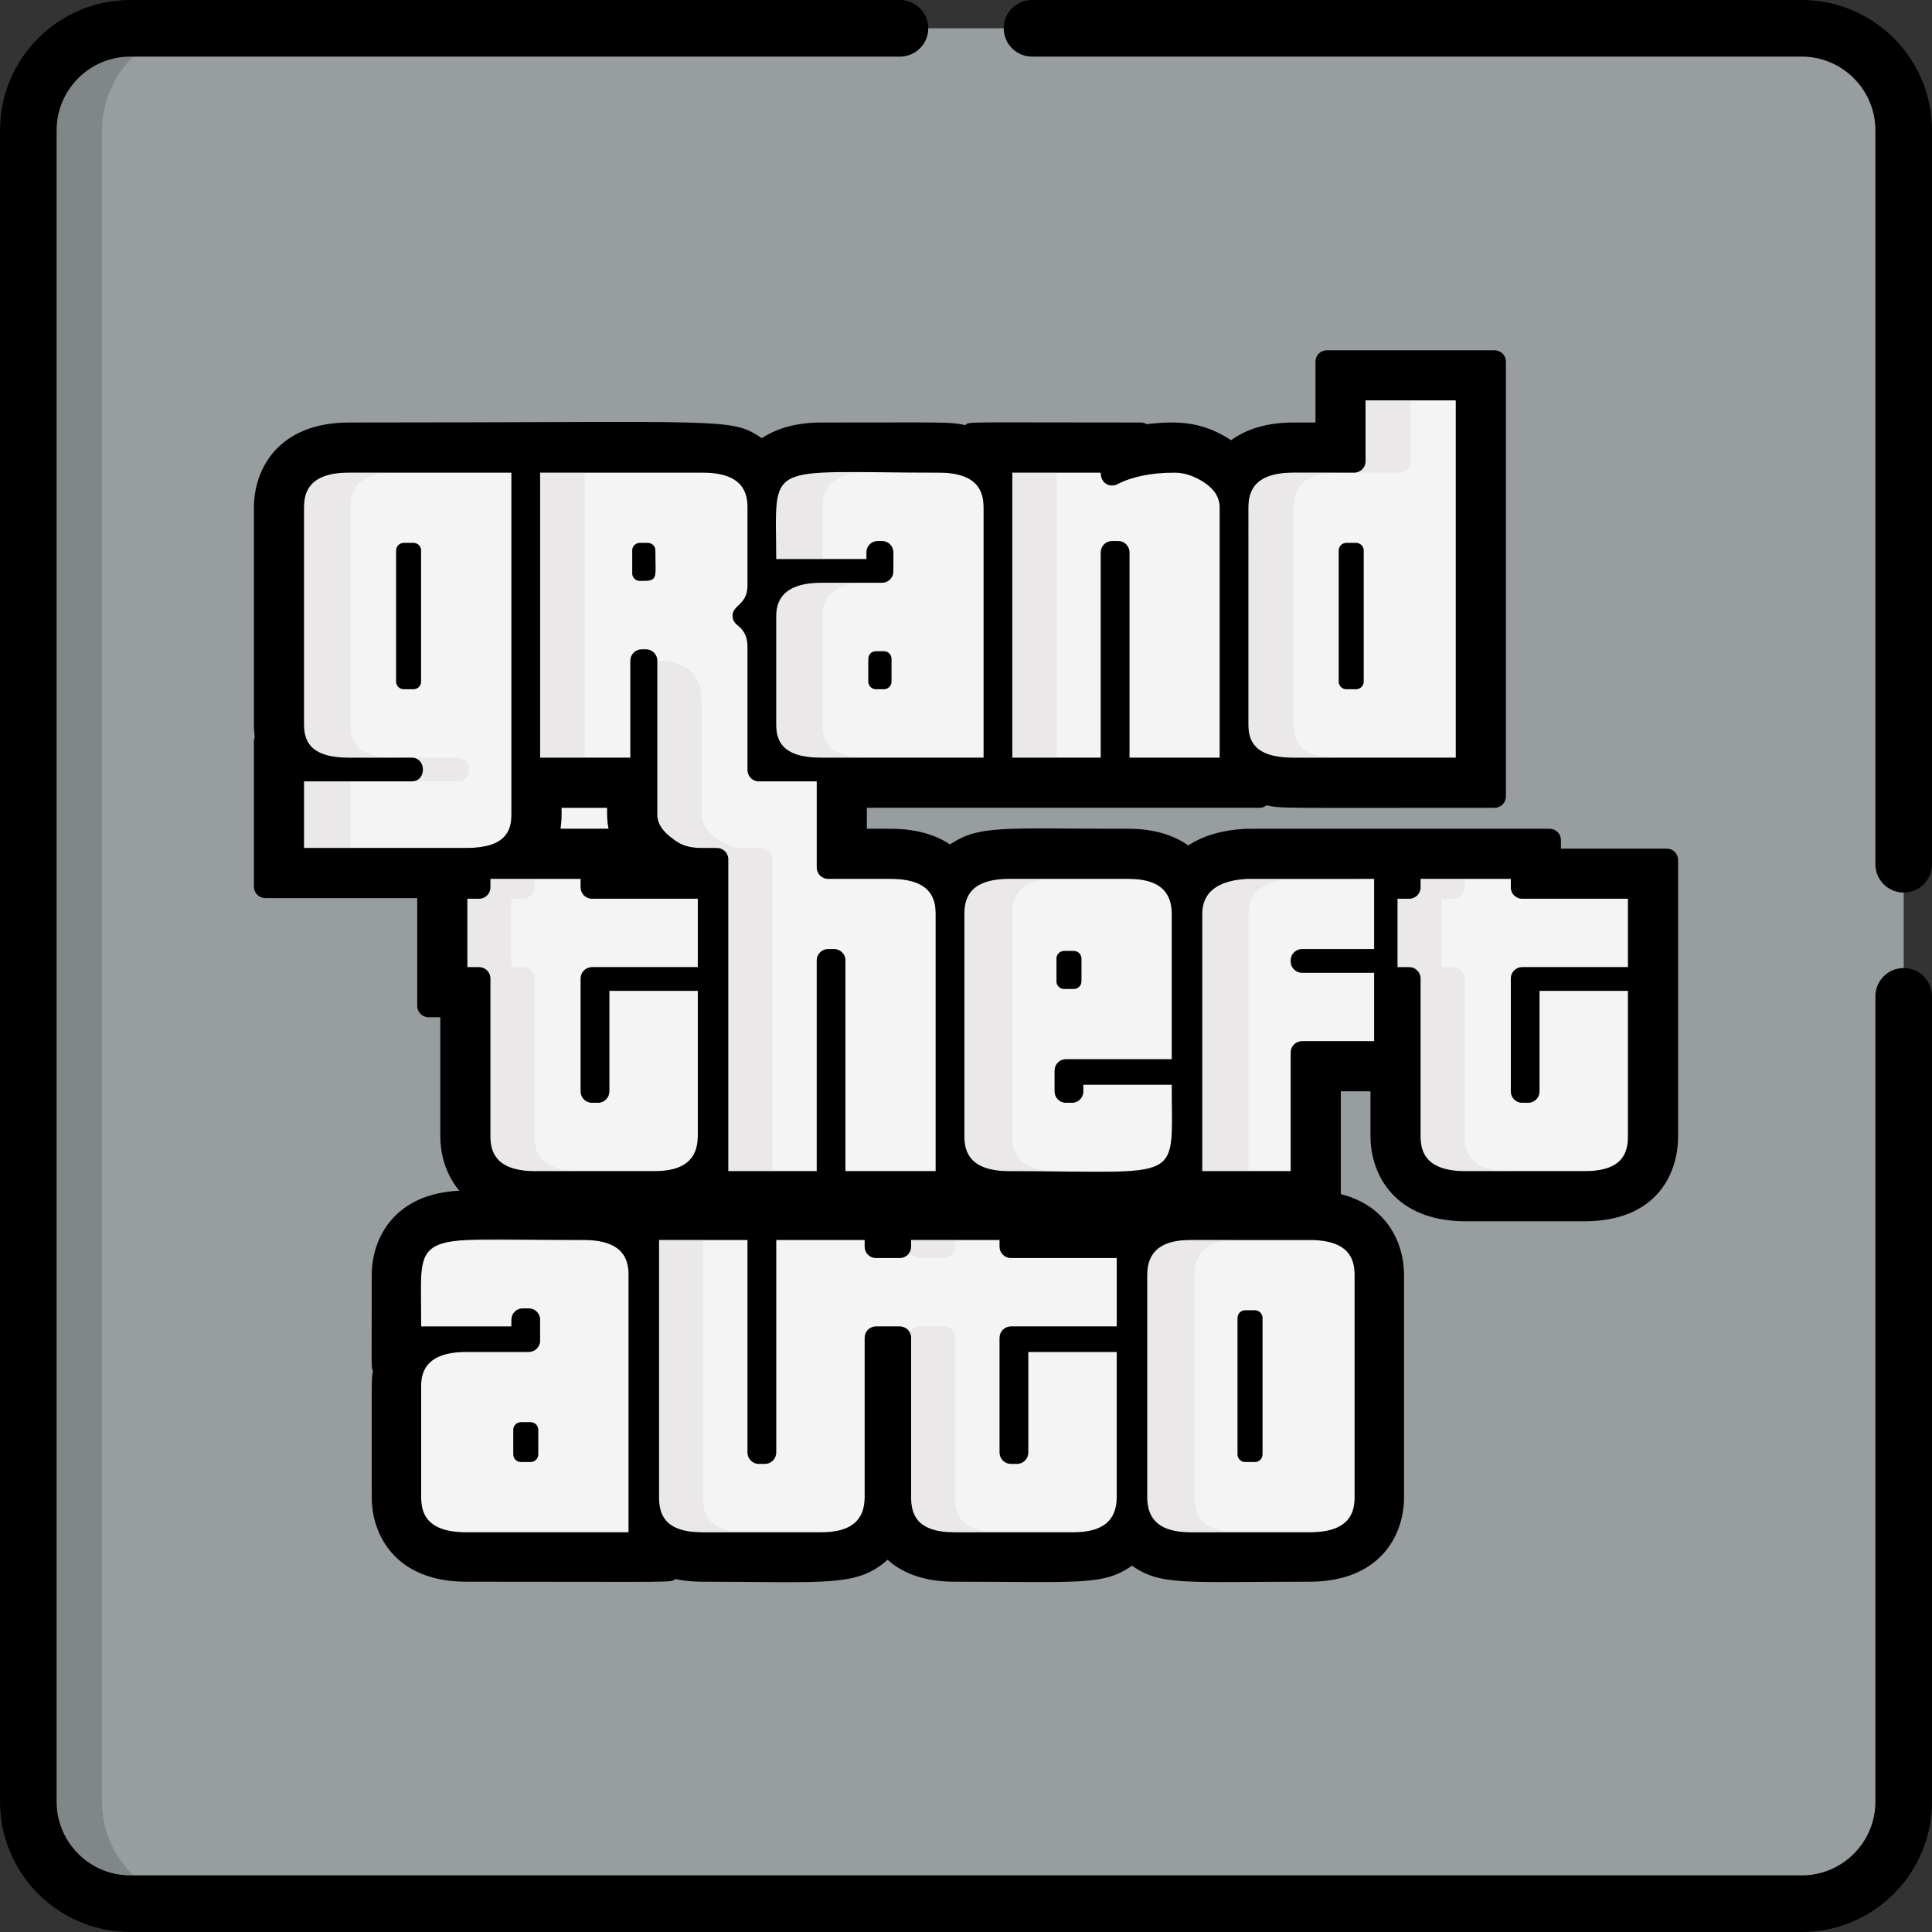 <?xml version="1.0" encoding="iso-8859-1"?>
<!-- Generator: Adobe Illustrator 19.0.0, SVG Export Plug-In . SVG Version: 6.00 Build 0)  -->
<svg version="1.1" id="Capa_1" xmlns="http://www.w3.org/2000/svg" xmlns:xlink="http://www.w3.org/1999/xlink" x="0px" y="0px"
	 viewBox="0 0 511.999 511.999" style="enable-background:new 0 0 511.999 511.999;" xml:space="preserve">
<rect x="0" y="0" width="511.999" height="511.999" fill="#333333" stroke="none"/>
<path id="SVGCleanerId_0" style="fill:#818689;" d="M27.033,477.472V34.527C27.033,19.601,39.133,7.5,54.06,7.5H34.528
	C19.601,7.5,7.5,19.601,7.5,34.527v442.945c0,14.927,12.101,27.027,27.027,27.027h19.532
	C39.133,504.5,27.033,492.399,27.033,477.472z"/>
<path style="fill:#989DA0;" d="M504.498,477.472c0,14.927-12.101,27.027-27.027,27.027H34.528
	c-14.927,0-27.027-12.101-27.027-27.027V34.527C7.5,19.601,19.601,7.5,34.528,7.5h442.943c14.927,0,27.027,12.101,27.027,27.027
	L504.498,477.472L504.498,477.472z"/>
<g>
	<path style="fill:#F4F4F4;" d="M135.532,215.894v-90.648H92.525c-10.723,0-11.962,5.311-11.962,9.306v57.42
		c0,11.029,11.608,8.827,28.522,8.827c3.946,0,4.027,6.27,0,6.27H80.563v17.656h43.01
		C134.173,224.725,135.532,220.005,135.532,215.894z M111.585,180.641c0,1.104-0.896,2-2,2h-2.599c-1.104,0-2-0.896-2-2v-34.763
		c0-1.104,0.896-2,2-2h2.599c1.104,0,2,0.896,2,2V180.641z"/>
	<path style="fill:#F4F4F4;" d="M154.622,328.602h-31.05c-10.721,0-11.961,5.313-11.961,9.31v13.613h23.92v-1.786
		c0-1.657,1.344-3,3-3h1.599c1.657,0,3,1.343,3,3v5.533c0,1.657-1.343,3-3,3h-16.559c-7.936,0-11.961,2.97-11.961,8.827v29.666
		c0,3.996,1.24,9.311,11.961,9.311h43.01V337.91C166.582,333.915,165.342,328.602,154.622,328.602z M142.632,385.437
		c0,1.104-0.895,2-2,2h-2.599c-1.105,0-2-0.896-2-2v-6.533c0-1.104,0.895-2,2-2h2.599c1.105,0,2,0.896,2,2V385.437z"/>
	<path style="fill:#F4F4F4;" d="M264.903,330.388v-1.786h-23.45v1.786c0,1.657-1.343,3-3,3h-6.303c-1.657,0-3-1.343-3-3v-1.786
		h-23.449v56.335c0,1.657-1.343,3-3,3h-1.598c-1.656,0-3-1.343-3-3v-56.335h-23.45v68.162c0,4.334,1.306,9.311,11.49,9.311h31.52
		c7.73,0,11.489-3.045,11.489-9.311v-42.24c0-1.657,1.343-3,3-3h6.303c1.657,0,3,1.343,3,3v42.24c0,4.334,1.306,9.311,11.49,9.311
		h31.517c7.731,0,11.49-3.045,11.49-9.311v-38.492H272.5v26.666c0,1.657-1.343,3-3,3h-1.596c-1.657,0-3-1.343-3-3v-30.413
		c0-1.657,1.343-3,3-3h28.046v-18.136h-28.046C266.246,333.388,264.903,332.045,264.903,330.388z"/>
	<path style="fill:#F4F4F4;" d="M184.927,301.067v-38.492h-23.45v26.666c0,1.657-1.344,3-3,3h-1.597c-1.656,0-3-1.343-3-3v-29.936
		c0-1.657,1.344-3,3-3h28.048v-18.135h-28.048c-1.656,0-3-1.343-3-3v-2.265H129.96v2.265c0,1.657-1.344,3-3,3h-3.116v18.135h3.116
		c1.656,0,3,1.343,3,3v41.763c0,3.994,1.239,9.305,11.96,9.305h31.52C181.17,310.372,184.927,307.329,184.927,301.067z"/>
</g>
<path style="fill:#EAE8E8;" d="M141.649,301.067v-41.763c0-1.657-1.344-3-3-3h-3.116v-18.135h3.116c1.656,0,3-1.343,3-3v-2.265
	H129.96v2.265c0,1.657-1.344,3-3,3h-3.116v18.135h3.116c1.656,0,3,1.343,3,3v41.763c0,3.994,1.239,9.305,11.96,9.305h11.689
	C142.888,310.372,141.649,305.061,141.649,301.067z"/>
<g>
	<path style="fill:#F4F4F4;" d="M148.809,214.076c0,2.04,0.044,3.411-0.28,5.556h12.754c-0.435-2.143-0.379-3.499-0.379-5.556
		H148.809z"/>
	<path style="fill:#F4F4F4;" d="M291.717,146.378c0-1.657,1.343-3,3-3h1.599c1.657,0,3,1.343,3,3v54.42h23.921v-66.247
		c0-5.917-7.478-9.306-11.961-9.306c-6.105,0-11.217,1.035-15.189,3.075c-1.988,1.023-4.371-0.42-4.371-2.668v-0.407h-23.45v75.553
		h23.449v-54.42H291.717z"/>
</g>
<rect x="268.266" y="125.248" style="fill:#EAE8E8;" width="11.718" height="75.555"/>
<path style="fill:#F4F4F4;" d="M217.66,200.798h43.007v-66.247c0-3.994-1.239-9.306-11.96-9.306
	c-47.184,0-43.008-3.293-43.008,22.918h23.919v-1.786c0-1.657,1.343-3,3-3c5.011,0,4.127,2.703,4.127,8.054c0,1.657-1.343,3-3,3
	H217.66c-7.936,0-11.961,2.97-11.961,8.827v28.713C205.699,196.081,207.059,200.798,217.66,200.798z M234.246,172.59
	c1.105,0,2,0.895,2,2v6.05c0,1.104-0.895,2-2,2h-2.127c-1.105,0-2-0.896-2-2C230.119,172.253,229.658,172.59,234.246,172.59z"/>
<g>
	<path style="fill:#EAE8E8;" d="M217.95,134.551c0-3.994,1.24-9.306,11.961-9.306H217.66c-10.721,0-11.961,5.311-11.961,9.306
		v13.613h12.251V134.551z"/>
	<path style="fill:#EAE8E8;" d="M217.95,191.972v-28.713c0-5.856,4.024-8.827,11.961-8.827c-11.846,0-24.211-1.859-24.211,8.827
		v28.713c0,4.109,1.359,8.827,11.961,8.827h12.251C219.309,200.798,217.95,196.081,217.95,191.972z"/>
</g>
<path style="fill:#F4F4F4;" d="M167.051,175.091c0-1.657,1.343-3,3-3h1.129c1.656,0,3,1.343,3,3v40.803
	c0,2.337,1.484,4.587,4.293,6.507c3.701,2.5,4.801,2.323,11.524,2.323c1.656,0,3,1.343,3,3v82.647h23.448v-55.852
	c0-1.657,1.343-3,3-3h1.598c1.657,0,3,1.343,3,3v55.852h23.92v-68.157c0-3.996-1.24-9.31-11.961-9.31h-16.558c-1.657,0-3-1.343-3-3
	v-22.836H201.1c-1.656,0-3-1.343-3-3v-32.672c0-5.706-3.912-5.068-3.957-8.144c-0.048-3.05,3.957-2.795,3.957-8.125v-20.575
	c0-3.994-1.239-9.306-11.961-9.306h-43.01v75.553h23.92L167.051,175.091L167.051,175.091z M167.551,145.878c0-1.104,0.896-2,2-2
	h2.129c1.104,0,2,0.896,2,2v6.054c0,1.104-0.896,2-2,2h-2.129c-1.104,0-2-0.896-2-2V145.878z"/>
<rect x="143.129" y="125.248" style="fill:#EAE8E8;" width="11.775" height="75.555"/>
<path style="fill:#F4F4F4;" d="M342.793,200.798h43.01v-94.694h-23.92v16.141c0,1.657-1.343,3-3,3
	c-16.637,0-28.046-2.093-28.046,9.306v57.42C330.836,196.081,332.195,200.798,342.793,200.798z M354.782,145.878
	c0-1.104,0.895-2,2-2h2.599c1.104,0,2,0.896,2,2v34.763c0,1.104-0.896,2-2,2h-2.599c-1.105,0-2-0.896-2-2V145.878z"/>
<g>
	<path style="fill:#EAE8E8;" d="M373.883,122.245v-16.141h-12.001v16.141c0,1.657-1.343,3-3,3h12.001
		C372.54,125.246,373.883,123.904,373.883,122.245z"/>
	<path style="fill:#EAE8E8;" d="M342.837,191.972v-57.42c0-3.994,1.239-9.306,11.957-9.306c-11.794,0-23.957-2.127-23.957,9.306
		v57.42c0,10.668,11.128,8.827,23.957,8.827C344.196,200.798,342.837,196.081,342.837,191.972z"/>
</g>
<path style="fill:#F4F4F4;" d="M318.602,242.214v68.157h23.447v-31.446c0-1.657,1.343-3,3-3h19.113v-18.138h-19.112
	c-1.657,0-3-1.343-3-3c0-2.156,1.489-3.267,3-3.267h19.113v-18.614l-33.721,0.005C322.616,233.354,318.602,236.486,318.602,242.214z
	"/>
<path style="fill:#EAE8E8;" d="M342.677,232.909l21.487-0.003v-0.002l-33.721,0.005c-7.827,0.444-11.841,3.576-11.841,9.305v68.157
	h12.234v-68.157C330.836,236.486,334.849,233.354,342.677,232.909z"/>
<path style="fill:#F4F4F4;" d="M315.509,328.602c-7.732,0-11.49,3.045-11.49,9.31v58.854c0,6.266,3.758,9.311,11.49,9.311h31.52
	c10.721,0,11.961-5.314,11.961-9.311v-58.854c0-3.996-1.24-9.31-11.961-9.31H315.509z M334.567,385.437c0,1.104-0.896,2-2,2h-2.598
	c-1.104,0-2-0.896-2-2v-36.199c0-1.104,0.896-2,2-2h2.598c1.104,0,2,0.896,2,2V385.437z"/>
<path style="fill:#EAE8E8;" d="M316.519,396.764V337.91c0-6.264,3.758-9.31,11.49-9.31c-12.699,0-23.99-1.948-23.99,9.31v58.854
	c0,11.266,11.312,9.311,23.99,9.311C320.277,406.076,316.519,403.03,316.519,396.764z"/>
<g>
	<path style="fill:#F4F4F4;" d="M400.387,235.169v-2.265h-23.92v2.265c0,1.657-1.343,3-3,3h-3.116v18.135h3.116c1.657,0,3,1.343,3,3
		v41.763c0,3.994,1.24,9.305,11.961,9.305h31.519c10.183,0,11.488-4.972,11.488-9.305v-38.492h-23.45v26.666c0,1.657-1.343,3-3,3
		h-1.596c-1.657,0-3-1.343-3-3v-29.936c0-1.657,1.343-3,3-3h28.047v-18.135h-28.047C401.73,238.169,400.387,236.827,400.387,235.169
		z"/>
	<path style="fill:#F4F4F4;" d="M310.535,287.453h-23.45v1.786c0,1.657-1.343,3-3,3h-1.6c-1.657,0-3-1.343-3-3v-5.533
		c0-1.657,1.343-3,3-3h28.051v-38.492c0-6.264-3.759-9.31-11.491-9.31h-31.519c-10.721,0-11.961,5.313-11.961,9.31v58.854
		c0,3.994,1.24,9.305,11.961,9.305C314.559,310.372,310.535,313.77,310.535,287.453z M279.984,254.019c0-1.105,0.896-2,2-2h2.6
		c1.104,0,2,0.895,2,2v6.055c0,1.104-0.896,2-2,2h-2.6c-1.104,0-2-0.896-2-2V254.019z"/>
</g>
<g>
	<path style="fill:#EAE8E8;" d="M268.266,301.067v-58.854c0-3.996,1.24-9.31,11.961-9.31c-12.816,0-24.663-2.066-24.663,9.31v58.854
		c0,3.994,1.24,9.305,11.961,9.305h12.702C269.507,310.372,268.266,305.061,268.266,301.067z"/>
	<path style="fill:#EAE8E8;" d="M109.085,207.069h12.269c1.656,0,3-1.343,3-3c0-2.157-1.488-3.27-3-3.27h-12.269
		C113.08,200.798,113.096,207.069,109.085,207.069z"/>
	<rect x="80.565" y="207.073" style="fill:#EAE8E8;" width="12.268" height="17.656"/>
	<path style="fill:#EAE8E8;" d="M104.793,200.798c-10.603,0-11.962-4.717-11.962-8.827v-57.42c0-3.994,1.239-9.306,11.962-9.306
		H92.525c-10.723,0-11.962,5.311-11.962,9.306v57.42C80.563,202.726,91.986,200.798,104.793,200.798z"/>
</g>
<g>
	<path id="SVGCleanerId_0_1_" style="fill:#818689;" d="M27.033,477.472V34.527C27.033,19.601,39.133,7.5,54.06,7.5H34.528
		C19.601,7.5,7.5,19.601,7.5,34.527v442.945c0,14.927,12.101,27.027,27.027,27.027h19.532
		C39.133,504.5,27.033,492.399,27.033,477.472z"/>
</g>
<g>
	<path style="fill:#EAE8E8;" d="M201.773,224.725h-3.857c-4.618,0-6.123-1.281-7.666-2.323c-2.808-1.92-4.293-4.17-4.293-6.507
		v-30.397c0-7.066-4.796-10.407-11.775-10.407c0,14.41,0,25.978,0,40.803c0,3.366,2.767,5.269,4.477,6.644
		c5.859,4.703,14.34-0.565,14.34,5.187v82.647h11.775v-82.647C204.773,226.068,203.429,224.725,201.773,224.725z"/>
	<path style="fill:#EAE8E8;" d="M388.155,301.067v-41.763c0-1.657-1.344-3-3-3h-3.116v-18.135h3.116c1.656,0,3-1.343,3-3v-2.265
		h-11.689v2.265c0,1.657-1.344,3-3,3h-3.116v18.135h3.116c1.656,0,3,1.343,3,3v41.763c0,3.994,1.239,9.305,11.96,9.305h11.689
		C389.395,310.372,388.155,305.061,388.155,301.067z"/>
	<path style="fill:#EAE8E8;" d="M243.815,333.388h6.303c1.657,0,3-1.343,3-3v-1.786h-11.666c0,1.581,0.121,2.218-0.319,3.107
		C241.624,332.701,242.635,333.388,243.815,333.388z"/>
	<path style="fill:#EAE8E8;" d="M186.316,396.764v-68.162h-11.666v68.162c0,11.372,11.079,9.311,23.155,9.311
		C187.622,406.076,186.316,401.098,186.316,396.764z"/>
	<path style="fill:#EAE8E8;" d="M253.118,396.764v-42.24c0-1.657-1.343-3-3-3h-6.303c-1.181,0-2.191,0.688-2.681,1.679
		c0.198,0.4,0.319,0.845,0.319,1.321v42.24c0,4.334,1.306,9.311,11.49,9.311h11.666
		C254.424,406.076,253.118,401.098,253.118,396.764z"/>
</g>
<path d="M281.985,262.075h2.6c1.104,0,2-0.896,2-2v-6.055c0-1.105-0.896-2-2-2h-2.6c-1.104,0-2,0.895-2,2v6.055
	C279.985,261.179,280.88,262.075,281.985,262.075z"/>
<path d="M234.246,172.59h-2.127c-1.105,0-2,0.895-2,2v6.05c0,1.104,0.895,2,2,2h2.127c1.105,0,2-0.896,2-2v-6.05
	C236.246,173.486,235.351,172.59,234.246,172.59z"/>
<path d="M109.585,143.878h-2.599c-1.104,0-2,0.896-2,2v34.763c0,1.104,0.896,2,2,2h2.599c1.104,0,2-0.896,2-2v-34.763
	C111.585,144.774,110.69,143.878,109.585,143.878z"/>
<path d="M171.681,143.878h-2.129c-1.104,0-2,0.896-2,2v6.054c0,1.104,0.896,2,2,2c4.996,0,4.129-0.322,4.129-8.054
	C173.682,144.774,172.785,143.878,171.681,143.878z"/>
<path d="M356.784,182.641h2.599c1.104,0,2-0.896,2-2v-34.763c0-1.104-0.896-2-2-2h-2.599c-1.105,0-2,0.896-2,2v34.763
	C354.783,181.745,355.679,182.641,356.784,182.641z"/>
<path d="M333.784,214.076c0.681,0,1.335-0.23,1.86-0.646c4.457,0.862,2.092,0.646,60.436,0.646c1.657,0,3-1.343,3-3V95.829
	c0-1.657-1.343-3-3-3h-44.472c-1.657,0-3,1.343-3,3v16.14h-5.814c-6.693,0-12.256,1.576-16.537,4.686
	c-7.348-4.788-13.753-5.283-22.372-4.24c-0.471-0.29-1.015-0.445-1.573-0.445c-47.875,0-45.303-0.291-46.486,0.68
	c-4.381-0.895-4.777-0.68-38.163-0.68c-6.287,0-11.588,1.395-15.76,4.146c-8.387-5.527-8.252-4.146-109.376-4.146
	c-18.627,0-25.237,12.165-25.237,22.582v57.416c0,0.877,0.048,1.766,0.141,2.643l0.073,0.69c-0.141,0.353-0.214,0.729-0.214,1.111
	v38.585c0,1.657,1.344,3,3,3h40.279v28.585c0,1.657,1.343,3,3,3h3.115v31.484c0,3.237,0.676,9.285,5.042,14.484
	c-17.105,0.782-23.209,12.443-23.209,22.359c0,25.405-0.182,24.387,0.307,25.384c-0.426,2.952-0.307,0.456-0.307,33.47
	c0,10.337,6.562,22.405,25.057,22.405c57.434,0,54.112,0.309,55.314-0.721c2.219,0.479,4.659,0.721,7.254,0.721
	c32.822,0,40.885,1.503,49.077-5.818c4.296,3.861,10.257,5.818,17.725,5.818c33.598,0,39.285,1.088,47.043-4.227
	c7.768,5.322,13.5,4.227,47.043,4.227c18.495,0,25.058-12.069,25.058-22.405V337.91c0-8.373-4.412-18.354-16.758-21.452V289.2h7.861
	v11.866c0,10.418,6.609,22.582,25.238,22.582h31.517c18.261,0,24.767-11.666,24.767-22.582v-73.174c0-1.657-1.343-3-3-3h-28.05
	v-2.261c0-0.796-0.316-1.559-0.879-2.121s-1.325-0.879-2.121-0.879l-80.248,0.002l-0.68,0.022
	c-5.881,0.337-10.87,1.813-14.834,4.389c-4.153-2.929-9.486-4.413-15.856-4.413c-33.515,0-39.371-1.072-47.278,4.145
	c-4.168-2.75-9.469-4.145-15.761-4.145h-6.281v-5.556h104.058V214.076z M330.836,134.551c0-3.994,1.239-9.306,11.957-9.306h16.089
	c1.657,0,3-1.343,3-3v-16.141h23.92v94.694h-43.01c-10.598,0-11.957-4.717-11.957-8.827L330.836,134.551L330.836,134.551z
	 M370.35,238.169h3.116c1.657,0,3-1.343,3-3v-2.265h23.92v2.265c0,1.657,1.343,3,3,3h28.047v18.135h-28.047c-1.657,0-3,1.343-3,3
	v29.936c0,1.657,1.343,3,3,3h1.596c1.657,0,3-1.343,3-3v-26.666h23.45v38.492c0,4.332-1.306,9.305-11.488,9.305h-31.519
	c-10.721,0-11.961-5.31-11.961-9.305v-41.763c0-1.657-1.343-3-3-3h-3.116L370.35,238.169L370.35,238.169z M268.267,125.246h23.449
	c0,3.089,2.635,3.968,4.371,3.075c3.972-2.04,9.083-3.075,15.189-3.075c2.657,0,5.365,0.923,8.05,2.742
	c2.631,1.785,3.91,3.932,3.91,6.562v66.247h-23.921v-54.42c0-1.657-1.343-3-3-3h-1.599c-1.657,0-3,1.343-3,3v54.42h-23.449
	L268.267,125.246L268.267,125.246z M80.564,224.725v-17.656h28.522c4.042,0,3.934-6.27,0-6.27H92.525
	c-10.602,0-11.962-4.717-11.962-8.827v-57.42c0-3.994,1.239-9.306,11.962-9.306h43.008v90.648c0,4.111-1.359,8.831-11.96,8.831
	H80.564z M166.582,406.076h-43.01c-10.721,0-11.961-5.314-11.961-9.311v-29.666c0-5.856,4.024-8.827,11.961-8.827h16.559
	c1.657,0,3-1.343,3-3v-5.533c0-1.657-1.343-3-3-3h-1.599c-1.656,0-3,1.343-3,3v1.786h-23.92c0-26.401-3.871-22.922,43.011-22.922
	c10.72,0,11.96,5.313,11.96,9.31V406.076z M141.921,310.372c-10.721,0-11.96-5.31-11.96-9.305v-41.763c0-1.657-1.344-3-3-3h-3.116
	v-18.135h3.116c1.656,0,3-1.343,3-3v-2.265h23.919v2.265c0,1.657,1.344,3,3,3h28.048v18.135H156.88c-1.656,0-3,1.343-3,3v29.936
	c0,1.657,1.344,3,3,3h1.597c1.656,0,3-1.343,3-3v-26.666h23.45v38.492c0,6.261-3.758,9.305-11.488,9.305L141.921,310.372
	L141.921,310.372z M161.283,219.631h-12.754c0.323-2.138,0.28-3.52,0.28-5.556h12.095v1.818
	C160.904,217.134,161.031,218.389,161.283,219.631z M318.603,242.214c0-5.728,4.013-8.86,11.841-9.305l33.721-0.005v18.614h-19.114
	c-1.657,0-3,1.343-3,3v0.267c0,1.657,1.343,3,3,3h19.113v18.138h-19.113c-1.657,0-3,1.343-3,3v31.446h-23.447L318.603,242.214
	L318.603,242.214z M315.509,328.602h31.52c10.721,0,11.961,5.313,11.961,9.31v58.854c0,3.996-1.24,9.311-11.961,9.311h-31.52
	c-7.731,0-11.49-3.045-11.49-9.311v-58.854C304.019,331.647,307.778,328.602,315.509,328.602z M255.565,242.214
	c0-3.996,1.24-9.31,11.961-9.31h31.519c7.731,0,11.491,3.045,11.491,9.31v38.492h-28.051c-1.657,0-3,1.343-3,3v5.533
	c0,1.657,1.343,3,3,3h1.6c1.657,0,3-1.343,3-3v-1.786h23.45c0,26.628,3.654,22.917-43.01,22.917c-10.721,0-11.961-5.31-11.961-9.305
	V242.214z M264.904,328.602v1.786c0,1.657,1.343,3,3,3h28.046v18.136h-28.046c-1.657,0-3,1.343-3,3v30.413c0,1.657,1.343,3,3,3
	h1.596c1.657,0,3-1.343,3-3v-26.666h23.449v38.492c0,6.266-3.758,9.311-11.49,9.311h-31.517c-10.185,0-11.49-4.977-11.49-9.311
	v-42.24c0-1.657-1.343-3-3-3h-6.303c-1.657,0-3,1.343-3,3v42.24c0,6.266-3.758,9.311-11.489,9.311h-31.52
	c-10.185,0-11.49-4.977-11.49-9.311v-68.162h23.45v56.335c0,1.657,1.344,3,3,3h1.598c1.657,0,3-1.343,3-3v-56.335h23.449v1.786
	c0,1.657,1.343,3,3,3h6.303c1.657,0,3-1.343,3-3v-1.786H264.904z M236.005,232.905c10.721,0,11.961,5.313,11.961,9.31v68.157h-23.92
	v-55.852c0-1.657-1.343-3-3-3h-1.598c-1.657,0-3,1.343-3,3v55.852h-23.448v-82.647c0-1.657-1.344-3-3-3h-3.857
	c-2.214,0-5.066-0.248-7.482-2.187c-0.059-0.048-0.121-0.094-0.184-0.137c-2.809-1.92-4.293-4.17-4.293-6.507v-40.803
	c0-1.657-1.344-3-3-3h-1.129c-1.657,0-3,1.343-3,3v25.708h-23.92v-75.553h43.01c10.722,0,11.961,5.311,11.961,9.306v20.575
	c0,5.27-4.004,5.109-3.957,8.125c0.014,0.937,0.464,1.814,1.218,2.37c1.869,1.379,2.739,3.214,2.739,5.773v32.672
	c0,1.657,1.344,3,3,3h15.346v22.836c0,1.657,1.343,3,3,3h16.557V232.905z M217.66,200.798c-10.602,0-11.961-4.717-11.961-8.827
	v-28.713c0-5.856,4.024-8.827,11.961-8.827h16.086c1.657,0,3-1.343,3-3v-5.054c0-1.657-1.343-3-3-3h-1.127c-1.657,0-3,1.343-3,3
	v1.786h-23.919c0-26.407-3.858-22.918,43.008-22.918c10.721,0,11.96,5.311,11.96,9.306v66.247L217.66,200.798L217.66,200.798z"/>
<path d="M329.97,387.437h2.598c1.104,0,2-0.896,2-2v-36.199c0-1.104-0.896-2-2-2h-2.598c-1.105,0-2,0.896-2,2v36.199
	C327.97,386.541,328.866,387.437,329.97,387.437z"/>
<path d="M140.632,376.904h-2.599c-1.105,0-2,0.896-2,2v6.533c0,1.104,0.895,2,2,2h2.599c1.104,0,2-0.896,2-2v-6.533
	C142.632,377.799,141.736,376.904,140.632,376.904z"/>
<path d="M504.499,256.538c-4.142,0-7.5,3.357-7.5,7.5v213.434c0,10.768-8.76,19.526-19.526,19.526H34.528
	c-10.767,0-19.526-8.76-19.526-19.526V34.527c0-10.767,8.76-19.526,19.526-19.526h203.97c4.142,0,7.5-3.358,7.5-7.5
	c0-4.143-3.358-7.5-7.5-7.5H34.528C15.49,0,0.001,15.489,0.001,34.527v442.945c0,19.038,15.489,34.527,34.527,34.527h442.943
	c19.038,0,34.527-15.489,34.527-34.527V264.038C511.999,259.896,508.641,256.538,504.499,256.538z"/>
<path d="M477.471,0h-203.97c-4.142,0-7.5,3.357-7.5,7.5c0,4.142,3.358,7.5,7.5,7.5h203.97c10.767,0,19.526,8.76,19.526,19.526
	v194.509c0,4.143,3.358,7.5,7.5,7.5c4.142,0,7.5-3.357,7.5-7.5V34.527C511.999,15.489,496.509,0,477.471,0z"/>
<g>
</g>
<g>
</g>
<g>
</g>
<g>
</g>
<g>
</g>
<g>
</g>
<g>
</g>
<g>
</g>
<g>
</g>
<g>
</g>
<g>
</g>
<g>
</g>
<g>
</g>
<g>
</g>
<g>
</g>
</svg>

